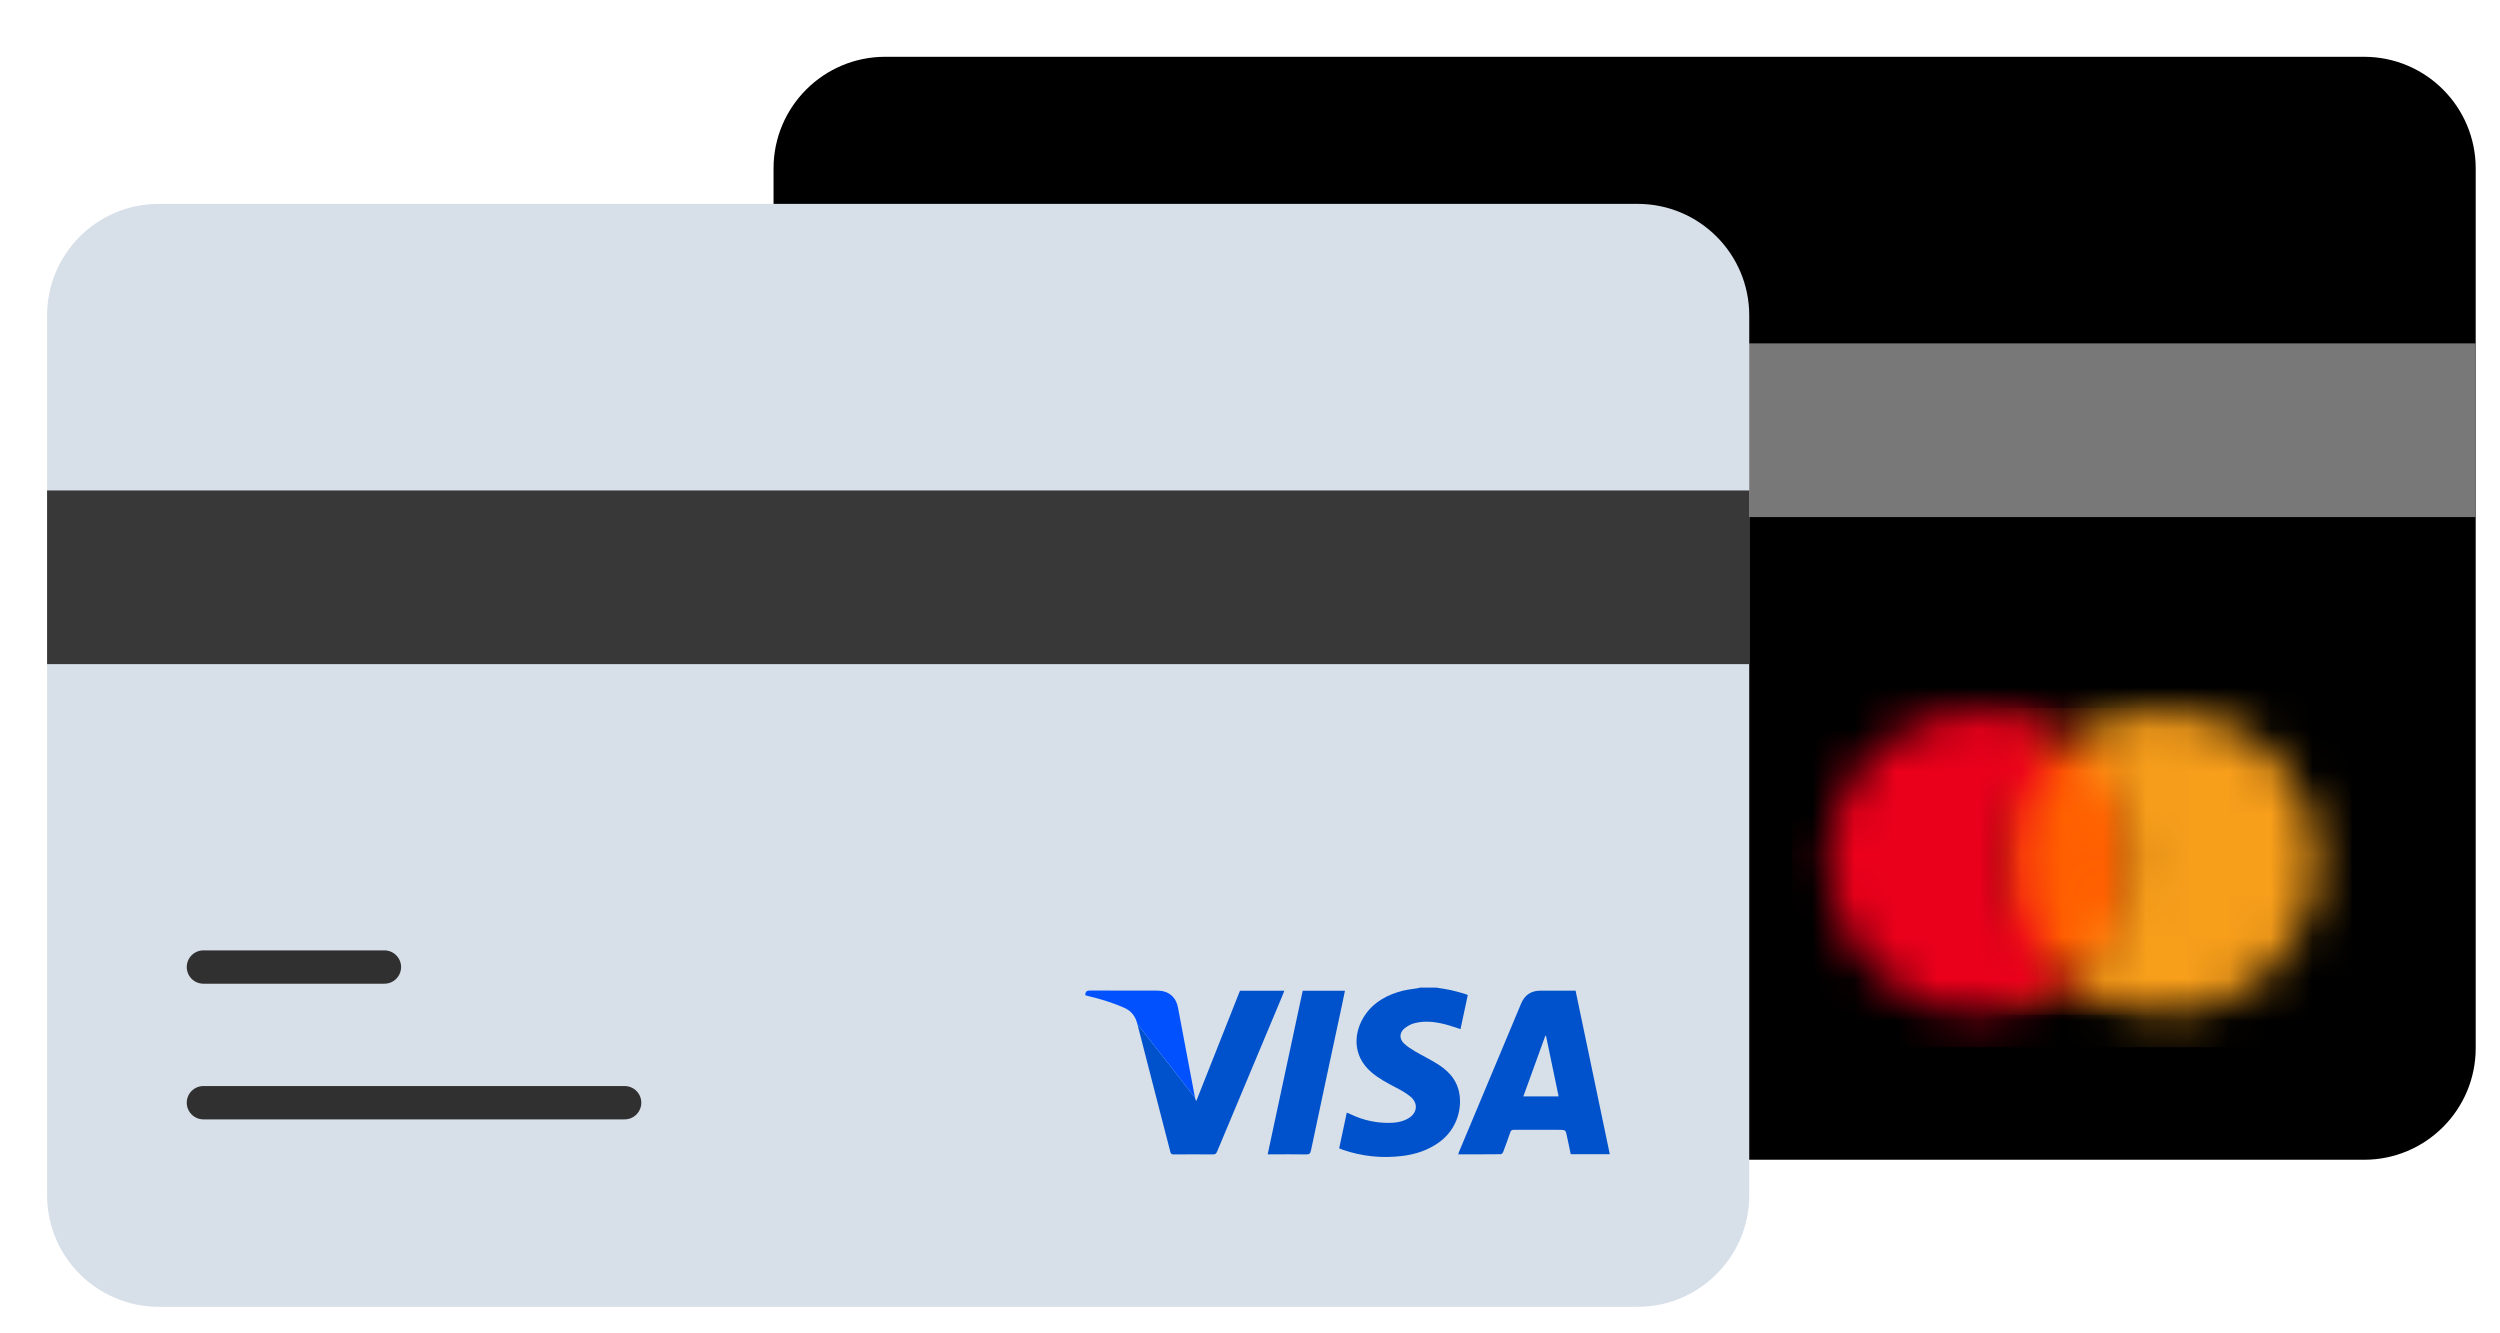 <?xml version="1.0" encoding="utf-8"?>
<svg xmlns="http://www.w3.org/2000/svg" fill="none" height="32" viewBox="0 0 60 32" width="60">
<path d="M56.738 27.834H21.245C19.765 27.834 18.565 26.634 18.565 25.154V4.043C18.565 2.563 19.765 1.363 21.245 1.363H56.737C58.218 1.363 59.417 2.563 59.417 4.043V25.154C59.417 26.634 58.218 27.834 56.738 27.834Z" fill="black"/>
<mask height="7" id="mask0_1370_6964" maskUnits="userSpaceOnUse" style="mask-type:luminance" width="5" x="47" y="17">
<path d="M51.481 17.807H47.971V23.542H51.481V17.807Z" fill="white"/>
</mask>
<g mask="url(#mask0_1370_6964)">
<path d="M52.293 16.994H47.159V24.355H52.293V16.994Z" fill="#FF5F00"/>
</g>
<mask height="8" id="mask1_1370_6964" maskUnits="userSpaceOnUse" style="mask-type:luminance" width="7" x="43" y="17">
<path d="M48.345 20.665C48.345 19.495 48.897 18.471 49.742 17.805C49.125 17.318 48.345 17.025 47.484 17.025C45.469 17.025 43.844 18.65 43.844 20.665C43.844 22.68 45.469 24.305 47.484 24.305C48.329 24.305 49.108 24.012 49.742 23.525C48.881 22.859 48.345 21.819 48.345 20.665Z" fill="white"/>
</mask>
<g mask="url(#mask1_1370_6964)">
<path d="M50.538 16.213H43.015V25.133H50.538V16.213Z" fill="#EB001B"/>
</g>
<mask height="8" id="mask2_1370_6964" maskUnits="userSpaceOnUse" style="mask-type:luminance" width="7" x="49" y="17">
<path d="M55.624 20.665C55.624 22.68 53.999 24.305 51.985 24.305C51.14 24.305 50.36 24.012 49.726 23.525C50.571 22.859 51.123 21.819 51.123 20.665C51.123 19.495 50.571 18.471 49.726 17.805C50.343 17.318 51.123 17.025 51.985 17.025C53.999 17.025 55.624 18.65 55.624 20.665Z" fill="white"/>
</mask>
<g mask="url(#mask2_1370_6964)">
<path d="M56.437 16.213H48.914V25.133H56.437V16.213Z" fill="#F79E1B"/>
</g>
<path d="M59.417 8.241H18.565V12.41H59.417V8.241Z" fill="#787878"/>
<path d="M22.317 22.936H32.426" stroke="#303030" stroke-linecap="round" stroke-linejoin="round" stroke-miterlimit="10" stroke-width="0.8"/>
<path d="M22.317 19.68H26.661" stroke="#303030" stroke-linecap="round" stroke-linejoin="round" stroke-miterlimit="10" stroke-width="0.8"/>
<path d="M39.303 31.363H3.81C2.33 31.363 1.13 30.163 1.13 28.684V7.572C1.13 6.092 2.33 4.893 3.81 4.893H39.303C40.783 4.893 41.982 6.092 41.982 7.572V28.683C41.982 30.163 40.783 31.363 39.303 31.363Z" fill="#D7DFE8"/>
<path d="M41.982 11.771H1.13V15.939H41.982V11.771Z" fill="#383838"/>
<path d="M4.882 26.465H14.991" stroke="#303030" stroke-linecap="round" stroke-linejoin="round" stroke-miterlimit="10" stroke-width="0.8"/>
<path d="M4.882 23.209H9.226" stroke="#303030" stroke-linecap="round" stroke-linejoin="round" stroke-miterlimit="10" stroke-width="0.8"/>
<path d="M28.68 26.345C28.684 26.37 28.691 26.394 28.711 26.424C29.06 25.542 29.41 24.659 29.759 23.778C30.113 23.778 30.464 23.778 30.824 23.778C30.804 23.827 30.788 23.87 30.771 23.912C30.25 25.155 29.729 26.398 29.209 27.641C29.189 27.688 29.166 27.706 29.113 27.706C28.798 27.703 28.483 27.704 28.168 27.706C28.121 27.706 28.101 27.694 28.088 27.645C27.825 26.622 27.558 25.599 27.297 24.576" fill="#0052CC"/>
<path d="M27.297 24.576C27.25 24.393 27.158 24.266 26.983 24.188C26.694 24.059 26.394 23.97 26.088 23.898C26.074 23.895 26.061 23.89 26.048 23.885C26.048 23.876 26.048 23.867 26.048 23.857C26.058 23.78 26.106 23.773 26.174 23.773C26.708 23.776 27.242 23.775 27.776 23.775C28.041 23.775 28.223 23.923 28.272 24.183C28.409 24.904 28.544 25.625 28.68 26.345" fill="#0151FF"/>
<path d="M34.472 23.703C34.586 23.722 34.701 23.737 34.814 23.761C34.925 23.785 35.034 23.818 35.144 23.849C35.171 23.856 35.196 23.868 35.227 23.88C35.168 24.155 35.11 24.427 35.052 24.699C34.918 24.657 34.79 24.609 34.658 24.577C34.421 24.519 34.178 24.494 33.939 24.559C33.853 24.582 33.766 24.631 33.698 24.69C33.583 24.79 33.583 24.936 33.694 25.041C33.769 25.112 33.858 25.171 33.947 25.224C34.126 25.329 34.313 25.42 34.489 25.529C34.725 25.676 34.922 25.863 35.001 26.142C35.115 26.548 34.99 27.089 34.539 27.415C34.279 27.602 33.984 27.701 33.672 27.741C33.179 27.804 32.696 27.756 32.225 27.594C32.199 27.585 32.174 27.573 32.14 27.56C32.201 27.275 32.261 26.991 32.323 26.702C32.363 26.719 32.397 26.733 32.431 26.749C32.722 26.887 33.029 26.953 33.351 26.949C33.498 26.948 33.643 26.925 33.776 26.854C34.02 26.726 34.052 26.476 33.837 26.307C33.732 26.224 33.612 26.158 33.492 26.096C33.294 25.993 33.097 25.888 32.924 25.743C32.431 25.328 32.494 24.75 32.761 24.36C32.981 24.04 33.303 23.87 33.67 23.777C33.787 23.748 33.909 23.737 34.028 23.717C34.045 23.714 34.063 23.708 34.08 23.703C34.211 23.703 34.341 23.703 34.472 23.703Z" fill="#0052CC"/>
<path d="M38.635 27.701C38.316 27.701 38.011 27.701 37.698 27.701C37.668 27.561 37.638 27.421 37.609 27.281C37.576 27.116 37.577 27.116 37.406 27.116C37.049 27.116 36.693 27.117 36.336 27.115C36.286 27.115 36.262 27.129 36.246 27.177C36.192 27.336 36.135 27.493 36.075 27.65C36.066 27.672 36.037 27.701 36.017 27.701C35.679 27.705 35.341 27.704 34.996 27.704C35.004 27.679 35.01 27.66 35.018 27.641C35.514 26.454 36.012 25.267 36.509 24.081C36.593 23.88 36.749 23.776 36.965 23.776C37.245 23.775 37.525 23.776 37.814 23.776C38.087 25.082 38.36 26.388 38.635 27.701ZM37.407 26.314C37.304 25.823 37.204 25.341 37.104 24.86C37.098 24.86 37.093 24.859 37.088 24.858C36.913 25.341 36.739 25.823 36.56 26.314C36.847 26.314 37.119 26.314 37.407 26.314Z" fill="#0052CC"/>
<path d="M30.424 27.704C30.706 26.389 30.985 25.083 31.265 23.778C31.605 23.778 31.937 23.778 32.279 23.778C32.252 23.908 32.226 24.033 32.2 24.157C31.953 25.309 31.706 26.46 31.463 27.613C31.447 27.686 31.421 27.708 31.346 27.706C31.068 27.701 30.791 27.704 30.513 27.704C30.488 27.704 30.462 27.704 30.424 27.704Z" fill="#0052CC"/>
</svg>